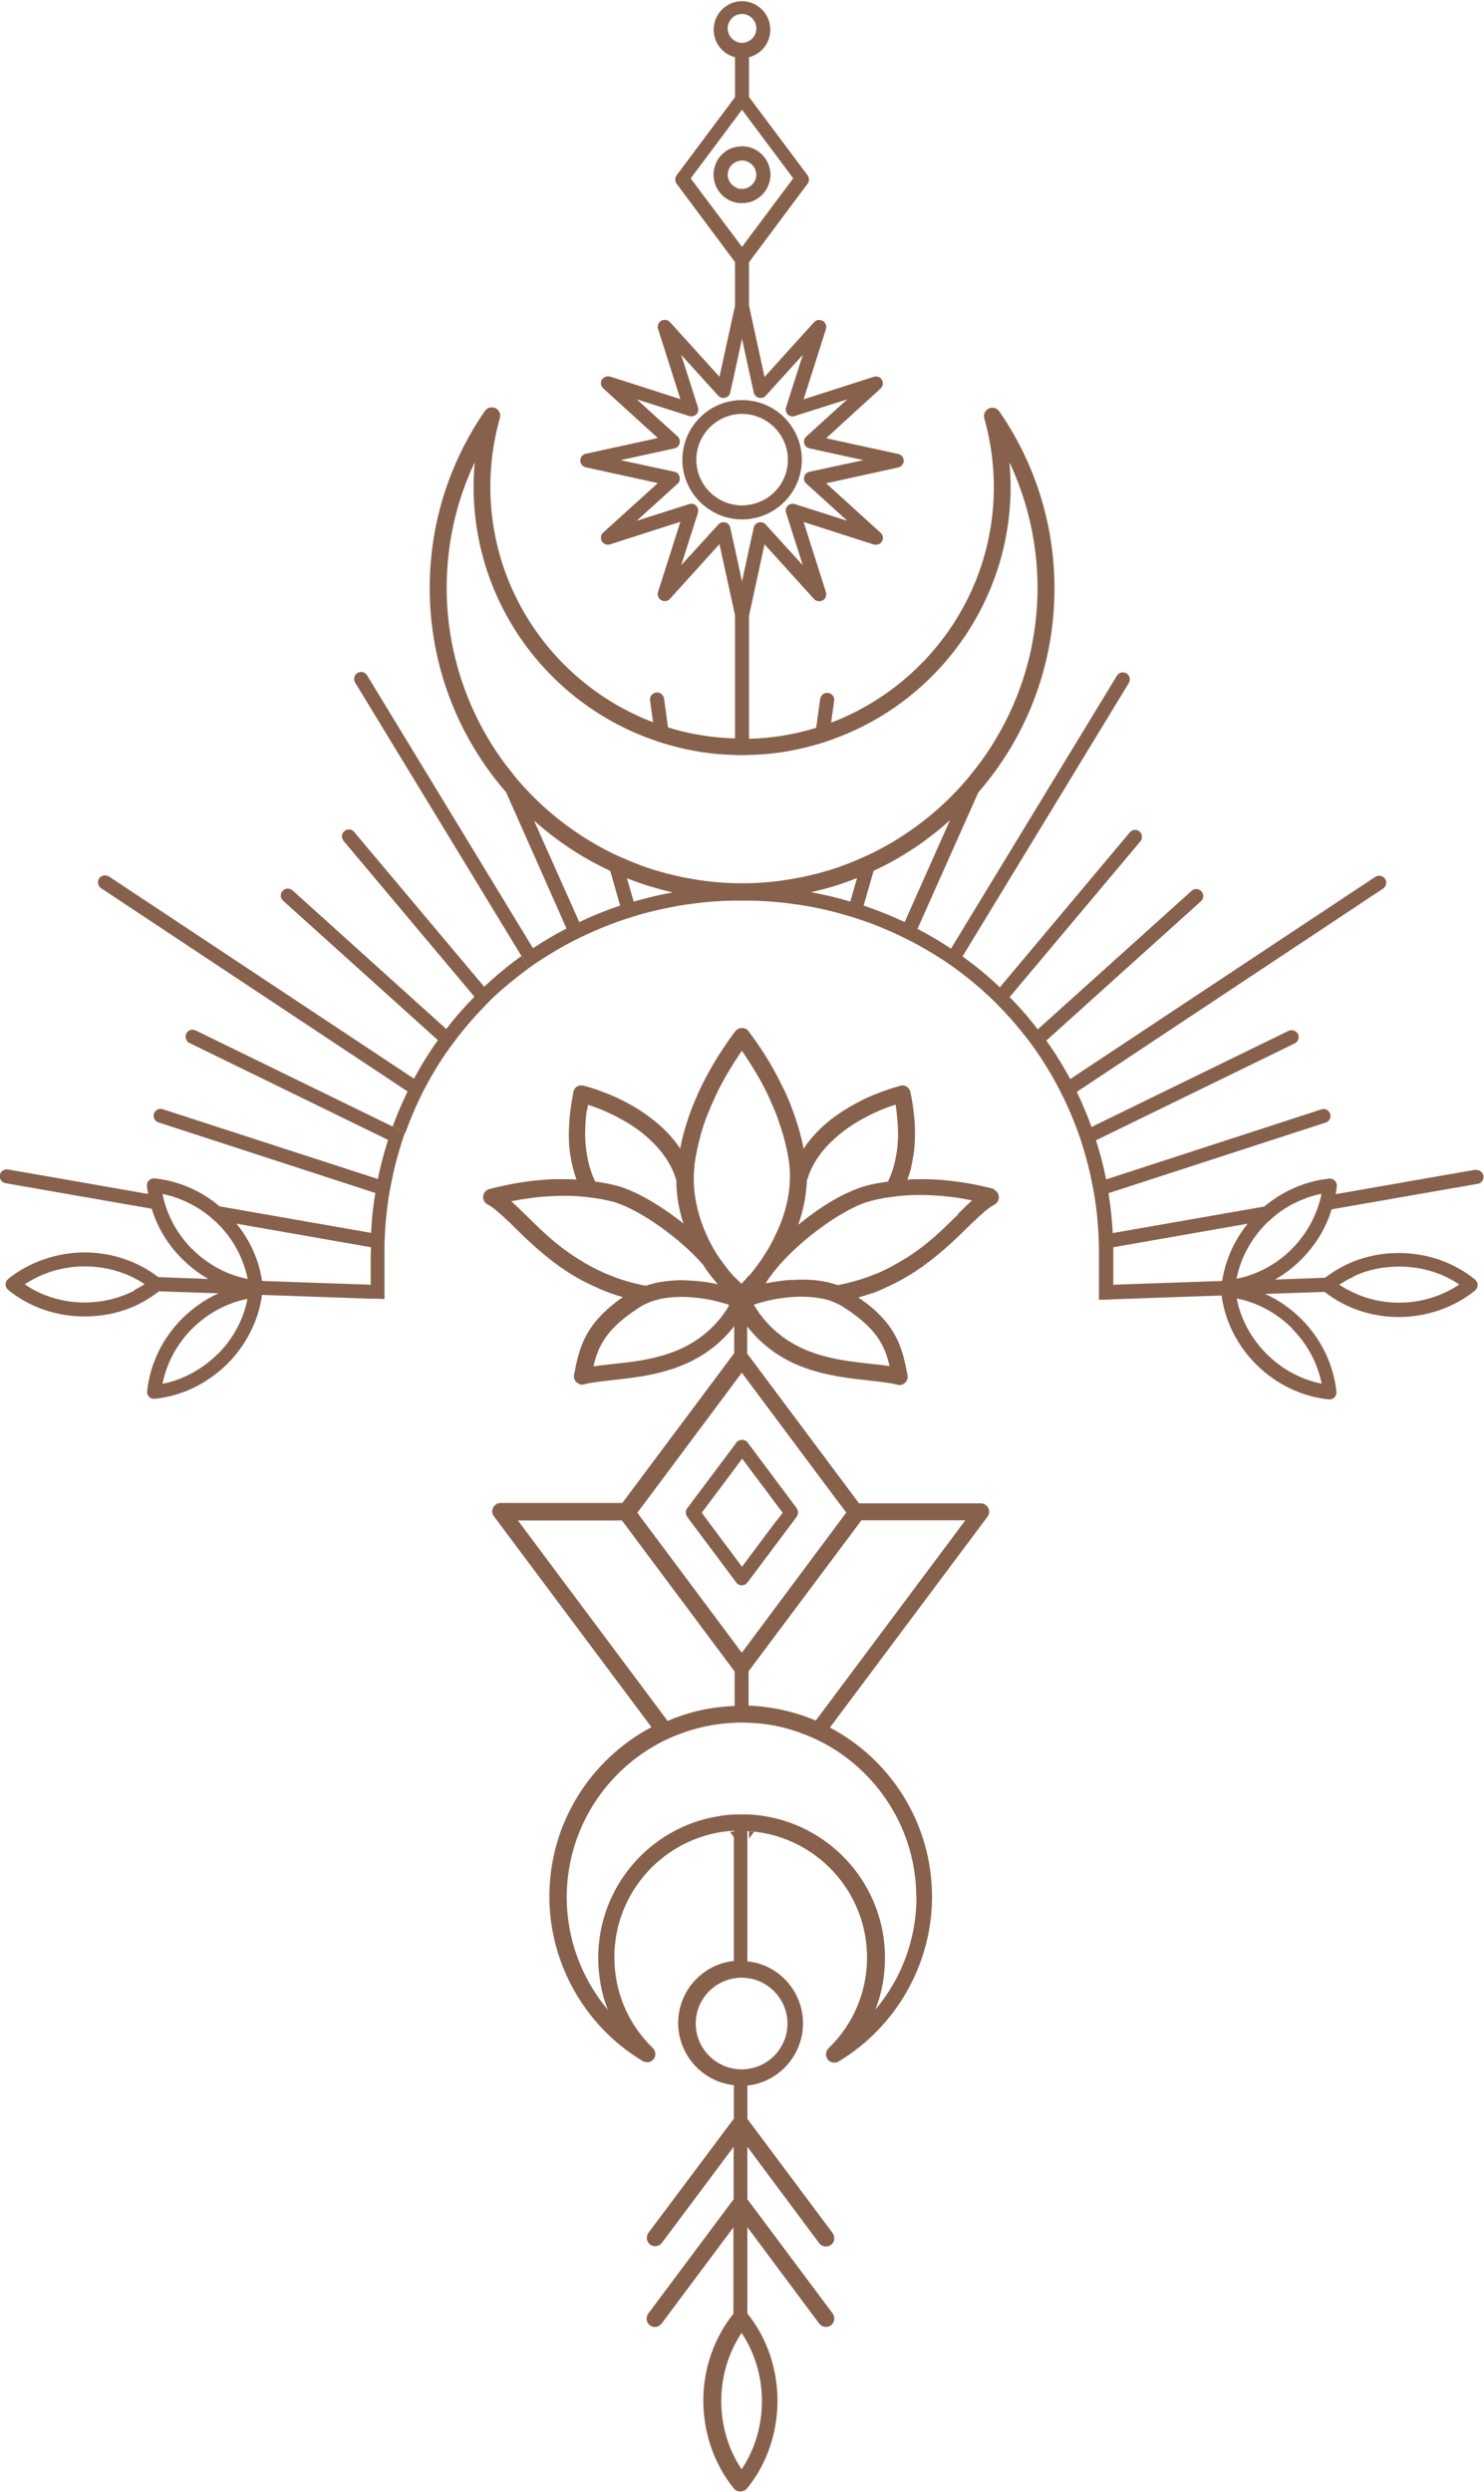 <?xml version="1.0" encoding="UTF-8"?><svg id="a" xmlns="http://www.w3.org/2000/svg" viewBox="0 0 74.42 124.93"><defs><style>.b{fill:#88614c;}</style></defs><g><path class="b" d="M37.56,45.12v.02c-.11,0-.23,0-.35,0s-.24,0-.35,0v-.02c.12,.01,.24,.01,.35,.01s.24,0,.35-.01Z"/><g><g><path class="b" d="M20.03,56.64l-.34-.16-9.88-4.82c-.17-.08-.39-.02-.47,.16-.08,.17-.01,.39,.16,.47l9.96,4.86c-.2,.64-.38,1.29-.51,1.96l-10.79-3.5c-.19-.06-.38,.04-.44,.22-.06,.19,.04,.38,.22,.44l10.88,3.54c-.11,.65-.18,1.32-.21,2l-7.6-1.33c-.93-.79-2.07-1.28-3.26-1.4-.1-.01-.21,.03-.28,.1-.08,.07-.11,.18-.1,.29,.01,.13,.03,.26,.06,.39l-7.03-1.23c-.19-.03-.38,.1-.41,.29-.03,.19,.1,.37,.29,.4l7.33,1.28c.28,.93,.8,1.8,1.52,2.51,.4,.4,.84,.74,1.32,1.01l-2.51-.09c-1.04-.8-2.34-1.24-3.7-1.24s-2.77,.47-3.83,1.33c-.08,.07-.13,.16-.13,.27s.05,.21,.13,.28c1.06,.86,2.41,1.33,3.83,1.33s2.69-.44,3.73-1.26l2.99,.1c-.67,.3-1.28,.73-1.82,1.26-1,1-1.62,2.29-1.76,3.65-.01,.1,.02,.21,.1,.28,.06,.07,.15,.1,.25,.1h.03c.67-.07,1.34-.26,1.96-.56,.62-.3,1.19-.71,1.69-1.2,.94-.95,1.56-2.17,1.73-3.45l5.44,.19h.35l.35,.02v-2.5c0-.24,.01-.48,.02-.71,.03-.65,.1-1.28,.19-1.9,.04-.24,.08-.47,.13-.7h0c.12-.65,.28-1.26,.47-1.87,.07-.23,.14-.46,.22-.67l-.3-.15Zm-13.29,8.06c-.75,.39-1.61,.6-2.49,.6-1.1,0-2.15-.32-3.01-.91,.87-.58,1.92-.9,3.01-.9,.8,0,1.59,.17,2.29,.49,.25,.12,.49,.25,.71,.4-.16,.11-.34,.21-.52,.3Zm4.18,3.18c-.78,.77-1.74,1.29-2.77,1.5,.2-1.03,.72-2,1.49-2.77,.78-.77,1.74-1.29,2.77-1.49-.2,1.03-.72,2-1.49,2.77Zm-1.28-5.25c-.54-.54-.96-1.19-1.23-1.88-.1-.24-.17-.49-.23-.75-.02-.04-.02-.1-.03-.14,.34,.07,.68,.17,1,.31,.56,.23,1.09,.56,1.55,.98,.08,.06,.15,.13,.22,.2,.78,.77,1.29,1.74,1.5,2.77-1.03-.2-2-.72-2.77-1.49Zm8.95,.22v1.56l-5.45-.19c-.15-1.04-.6-2.04-1.28-2.87l6.74,1.18c0,.11,0,.21,0,.32Z"/><path class="b" d="M35.88,64.38l-.05-.03s.02,0,.03,.01l.02,.02Z"/><path class="b" d="M35.88,64.38l-.05-.03s.02,0,.03,.01l.02,.02Z"/><polygon class="b" points="34.93 56.19 34.93 56.2 34.93 56.19 34.93 56.19"/></g><g><path class="b" d="M37.84,65.42h-.02s.01,0,.02,0Z"/><path class="b" d="M37.84,65.42h-.02s.01,0,.02,0Z"/><path class="b" d="M37.84,65.42h-.02s.01,0,.02,0Z"/><path class="b" d="M37.84,65.42h-.02s.01,0,.02,0Z"/><path class="b" d="M37.84,65.42h-.02s.01,0,.02,0Z"/></g></g></g><g><path class="b" d="M35.87,64.36s-.02-.01-.03-.01l.05,.03-.02-.02Zm-.94-8.17h0Zm.94,8.17s-.02-.01-.03-.01l.05,.03-.02-.02Zm-.94-8.17h0Zm0,0h0Zm.94,8.17s-.02-.01-.03-.01l.05,.03-.02-.02Zm-.94-8.17h0Zm2.9,9.23h.02s-.01,0-.02,0Zm-1.96-1.06s-.02-.01-.03-.01l.05,.03-.02-.02Zm1.34-19.23c-.12,0-.24,0-.35-.01v.02c.12,0,.24,0,.35,0s.24,0,.35,0v-.02c-.11,.01-.23,.01-.35,.01Zm-2.28,11.06h0Zm0,0h0Zm.94,8.17s-.02-.01-.03-.01l.05,.03-.02-.02Zm-.94-8.17h0Zm.94,8.17s-.02-.01-.03-.01l.05,.03-.02-.02Z"/><path class="b" d="M26.53,48.53c-.63,.46-1.23,.95-1.79,1.47-.17,.17-.33,.33-.49,.5-.48,.49-.92,1.01-1.34,1.55-.14,.19-.28,.38-.42,.57-.42,.59-.8,1.21-1.14,1.85-.11,.21-.22,.42-.32,.64-.26,.54-.49,1.1-.7,1.68l-.3-.15-.34-.16c.22-.6,.47-1.19,.75-1.76l-15.37-10.19c-.16-.11-.2-.33-.1-.49,.11-.16,.33-.2,.49-.1l15.3,10.14c.36-.67,.76-1.32,1.2-1.93l-7.76-6.99c-.15-.13-.16-.35-.03-.49,.13-.15,.35-.16,.5-.03l7.71,6.95c.43-.57,.91-1.11,1.41-1.62l-6.56-7.81c-.12-.15-.11-.37,.04-.49,.15-.13,.37-.11,.49,.04l6.52,7.76c.59-.55,1.21-1.07,1.87-1.54l.2,.33,.17,.28Z"/><path class="b" d="M37.56,45.12v.02c-.11,0-.23,0-.35,0s-.24,0-.35,0v-.02c.12,.01,.24,.01,.35,.01s.24,0,.35-.01Z"/><path class="b" d="M39.74,44.92v.03s-.06-.01-.08-.01c.03,0,.06,0,.08-.02Z"/><path class="b" d="M74.01,58.64l-7.03,1.23c.03-.13,.04-.26,.06-.39,.01-.11-.03-.21-.1-.29-.07-.07-.18-.11-.28-.1-.67,.07-1.34,.26-1.96,.56-.46,.22-.9,.51-1.3,.84l-7.6,1.33c-.03-.68-.11-1.35-.21-2l10.89-3.54c.19-.06,.29-.26,.22-.44-.06-.19-.26-.29-.44-.22l-10.79,3.51c-.13-.67-.3-1.32-.51-1.96l9.97-4.86c.17-.08,.25-.3,.16-.47-.09-.17-.3-.24-.47-.16l-9.88,4.82c-.22-.6-.47-1.19-.74-1.76l15.36-10.19c.16-.11,.21-.33,.1-.49-.11-.16-.33-.2-.49-.1l-15.3,10.14c-.36-.67-.76-1.32-1.2-1.93l7.76-6.99c.14-.13,.15-.35,.02-.49-.13-.15-.35-.16-.49-.03l-7.72,6.95c-.43-.57-.9-1.11-1.41-1.62l6.56-7.81c.12-.15,.1-.37-.04-.49-.15-.13-.37-.11-.49,.04l-6.52,7.77c-.58-.56-1.21-1.07-1.87-1.55l8.34-13.71c.1-.17,.04-.38-.12-.48-.17-.1-.38-.05-.48,.12l-8.32,13.68c-.54-.36-1.1-.69-1.68-.99l3.05-6.84h0c2.39-2.75,3.82-6.32,3.82-10.23,0-3.19-.96-6.26-2.77-8.88-.12-.17-.34-.22-.52-.14-.19,.09-.29,.3-.23,.49,.32,1.13,.48,2.29,.48,3.45,0,5.39-3.4,10-8.16,11.81l.15-1.09c.03-.2-.11-.37-.3-.4-.19-.03-.37,.11-.4,.3l-.2,1.45c-1.07,.33-2.2,.52-3.37,.55v-6.16l.78-3.59,2.48,2.74c.11,.12,.29,.15,.44,.07,.14-.08,.21-.25,.16-.41l-1.12-3.52,3.52,1.13c.16,.04,.33-.02,.41-.16,.08-.14,.06-.32-.07-.43l-2.73-2.48,3.61-.79c.16-.04,.28-.18,.28-.34s-.12-.31-.28-.34l-3.61-.79,2.73-2.49c.12-.11,.15-.29,.07-.43-.08-.15-.25-.21-.41-.16l-3.52,1.13,1.12-3.52c.05-.16-.02-.33-.16-.41-.15-.08-.33-.06-.44,.07l-2.48,2.74-.78-3.59v-2.16l2.94-3.94c.09-.12,.09-.29,0-.42l-2.94-3.93v-1.99c.62-.16,1.07-.71,1.07-1.38,0-.79-.64-1.43-1.42-1.43s-1.42,.64-1.42,1.43c0,.66,.45,1.22,1.07,1.38v2l-2.93,3.92c-.09,.13-.09,.3,0,.42l2.93,3.93v2.19l-.78,3.56-2.48-2.74c-.11-.12-.3-.15-.44-.07s-.21,.25-.16,.41l1.12,3.52-3.52-1.13c-.16-.04-.33,.02-.42,.16-.08,.14-.05,.32,.07,.43l2.74,2.49-3.61,.79c-.16,.03-.28,.17-.28,.34s.12,.3,.28,.34l3.61,.79-2.74,2.48c-.12,.11-.15,.29-.07,.43,.08,.15,.26,.21,.42,.16l3.52-1.13-1.12,3.52c-.05,.16,.02,.33,.16,.41,.14,.08,.33,.06,.44-.07l2.48-2.74,.78,3.56v6.18c-1.17-.03-2.29-.22-3.36-.55l-.2-1.45c-.03-.19-.21-.33-.4-.3-.19,.03-.33,.2-.3,.4l.15,1.09c-4.76-1.81-8.16-6.42-8.16-11.81,0-1.16,.16-2.33,.48-3.45,.05-.2-.04-.4-.23-.49-.19-.08-.4-.03-.52,.14-1.81,2.62-2.77,5.69-2.77,8.88,0,3.91,1.44,7.49,3.83,10.24,0,0,0,.01,.01,.02l3.02,6.81c-.58,.3-1.14,.63-1.68,.99l-8.32-13.68c-.1-.17-.32-.22-.48-.12-.17,.1-.22,.31-.12,.48l8.34,13.71,.2,.33,.17,.28c.19-.14,.38-.28,.58-.4,.52-.34,1.05-.66,1.6-.94,.21-.11,.42-.21,.63-.31,.63-.3,1.29-.56,1.96-.79,.22-.07,.44-.14,.67-.21,.67-.2,1.36-.35,2.07-.48,.23-.04,.46-.07,.7-.1,.69-.1,1.4-.15,2.12-.16v-.02c.12,.01,.24,.01,.35,.01s.24,0,.35-.01v.02c.73,.01,1.43,.06,2.13,.16,.24,.03,.47,.06,.7,.1,.71,.12,1.39,.28,2.07,.48,.22,.07,.45,.13,.67,.21,.67,.22,1.33,.49,1.96,.79,.21,.1,.42,.21,.63,.31,.55,.29,1.09,.61,1.6,.94,.2,.13,.39,.27,.58,.4,.63,.46,1.22,.95,1.78,1.48,.17,.16,.34,.33,.5,.5,.48,.49,.92,1.01,1.34,1.55,.15,.19,.28,.38,.42,.57,.41,.59,.79,1.21,1.13,1.86,.11,.21,.22,.42,.32,.63,.26,.55,.49,1.1,.7,1.68,.08,.22,.15,.44,.22,.67,.19,.61,.35,1.23,.47,1.87,.05,.23,.09,.46,.13,.7,.1,.62,.16,1.25,.19,1.9,.01,.24,.02,.47,.02,.71v2.5h.35l.35-.02,5.45-.19c.17,1.28,.78,2.5,1.73,3.45,1,1,2.29,1.62,3.65,1.76h.03c.09,0,.18-.03,.25-.1,.07-.07,.11-.18,.1-.28-.14-1.35-.76-2.65-1.76-3.65-.53-.53-1.15-.96-1.82-1.26l2.99-.1h0c1.04,.82,2.36,1.26,3.72,1.26s2.77-.47,3.82-1.33c.08-.07,.13-.17,.13-.28s-.05-.2-.13-.27c-1.05-.86-2.41-1.33-3.82-1.33s-2.66,.44-3.7,1.24h0l-2.51,.09c.48-.27,.92-.61,1.32-1.01,.71-.71,1.24-1.58,1.52-2.51h0l7.33-1.28c.19-.03,.31-.21,.28-.4-.03-.19-.22-.32-.4-.29ZM36.49,1.43c0-.4,.32-.73,.72-.73s.72,.33,.72,.73c0,.27-.15,.51-.37,.62-.1,.06-.22,.1-.35,.1s-.25-.03-.35-.1c-.22-.12-.37-.36-.37-.62Zm-1.85,7.51l2.22-2.97,.35-.47,.35,.47,2.22,2.97-2.22,2.97-.35,.47-.35-.47-2.22-2.96Zm1.98,17.51c-.03-.13-.12-.23-.25-.26-.03,0-.06-.01-.09-.01-.1,0-.19,.04-.26,.12l-1.86,2.04,.84-2.63c.04-.12,0-.26-.08-.35-.1-.1-.23-.13-.35-.09l-2.64,.84,2.05-1.86c.1-.08,.13-.22,.1-.35-.03-.13-.13-.22-.26-.25l-2.7-.58,2.7-.59c.13-.03,.23-.12,.26-.25,.03-.12,0-.26-.1-.35l-2.05-1.86,2.64,.84c.12,.04,.26,0,.35-.08,.09-.1,.12-.23,.08-.36l-.84-2.63,1.86,2.05c.09,.1,.22,.13,.35,.1,.13-.03,.22-.13,.25-.26l.24-1.08,.35-1.62,.35,1.61,.24,1.09c.03,.13,.13,.23,.25,.26,.13,.03,.26,0,.35-.1l1.86-2.05-.84,2.63c-.04,.13,0,.26,.08,.36,.1,.09,.23,.12,.35,.08l2.64-.84-2.05,1.86c-.1,.09-.14,.22-.11,.35,.03,.13,.14,.22,.27,.25l2.7,.59-2.7,.58c-.13,.03-.24,.12-.27,.25-.03,.13,0,.26,.11,.35l2.05,1.86-2.64-.84c-.12-.04-.26,0-.35,.09-.09,.09-.12,.23-.08,.35l.84,2.63-1.86-2.04c-.09-.1-.22-.14-.35-.11-.12,.03-.22,.13-.25,.26l-.24,1.09-.35,1.61-.35-1.62-.24-1.08Zm-7.57,19.78l-2.27-5.09c1.14,1.02,2.42,1.87,3.82,2.52l.5,1.74c-.71,.24-1.39,.51-2.05,.83Zm2.73-1.03l-.34-1.17c.74,.3,1.51,.53,2.3,.71-.67,.12-1.32,.28-1.96,.46Zm7.95-.25s-.05-.01-.07-.01c.03,0,.06,0,.08-.02v.03Zm2.91,.25c-.64-.19-1.3-.35-1.97-.47,.79-.17,1.56-.41,2.31-.71l-.34,1.18Zm-2.05-1.31c-.24,.06-.48,.11-.73,.15-.75,.14-1.51,.22-2.3,.24-.11,0-.23,0-.35,0s-.24,0-.35,0c-.78-.02-1.55-.1-2.29-.24-.25-.04-.49-.09-.73-.15-.93-.21-1.83-.52-2.69-.91-.29-.12-.57-.26-.85-.41-1.74-.92-3.28-2.18-4.52-3.69,0,0,0-.01-.01-.02-.45-.55-.86-1.12-1.23-1.73-1.35-2.24-2.14-4.86-2.14-7.66,0-2.2,.48-4.34,1.41-6.3-.04,.41-.06,.82-.06,1.23,0,5.91,3.83,10.95,9.14,12.74,.24,.09,.49,.16,.74,.23,1.03,.29,2.11,.46,3.23,.48,.12,.01,.24,.01,.35,.01s.24,0,.35-.01c1.12-.02,2.2-.19,3.24-.48,.25-.07,.5-.14,.74-.23,5.31-1.8,9.14-6.84,9.14-12.74,0-.41-.02-.82-.06-1.23,.92,1.96,1.41,4.1,1.41,6.3,0,2.8-.78,5.42-2.14,7.66-.37,.61-.78,1.19-1.23,1.73,0,0,0,.01-.01,.02-1.24,1.51-2.78,2.77-4.52,3.69-.28,.15-.56,.29-.85,.41-.85,.39-1.75,.7-2.69,.91Zm4.78,2.34c-.66-.31-1.35-.59-2.06-.83l.5-1.74h0c1.4-.65,2.69-1.51,3.83-2.54l-2.27,5.1Zm22.51,17.76h0c.7-.33,1.48-.49,2.29-.49,1.09,0,2.15,.31,3.01,.9-.87,.58-1.92,.91-3.01,.91-.88,0-1.74-.21-2.49-.6-.18-.09-.35-.19-.52-.3,.23-.15,.47-.29,.72-.4Zm-12.05,.42v-1.56c0-.11,0-.21,0-.32l6.74-1.18c-.68,.84-1.12,1.83-1.28,2.87l-5.46,.19Zm8.95,2.19c.78,.77,1.29,1.74,1.5,2.77-1.03-.2-2-.73-2.77-1.5-.77-.77-1.29-1.74-1.49-2.77,1.03,.2,2,.72,2.77,1.49Zm1.46-6.61c-.06,.26-.13,.51-.23,.75-.27,.69-.69,1.34-1.23,1.88-.77,.77-1.74,1.29-2.77,1.49,.2-1.02,.72-2,1.49-2.77,.07-.07,.15-.14,.22-.2,.46-.42,.98-.75,1.55-.98h0c.32-.14,.66-.24,1-.31-.01,.04-.02,.1-.03,.14Z"/></g><g><path class="b" d="M37.56,7.38c-.11-.03-.23-.04-.35-.04s-.24,.02-.35,.04c-.62,.15-1.07,.71-1.07,1.38s.46,1.23,1.07,1.38c.11,.03,.22,.04,.35,.04s.24-.02,.35-.04c.61-.16,1.07-.71,1.07-1.38s-.46-1.22-1.07-1.38Zm0,2c-.1,.06-.22,.1-.35,.1s-.25-.03-.35-.1c-.22-.12-.37-.35-.37-.62s.15-.51,.37-.62c.1-.06,.22-.1,.35-.1s.25,.03,.35,.1c.22,.12,.37,.35,.37,.62s-.15,.5-.37,.62Z"/><path class="b" d="M37.56,7.38c-.11-.03-.23-.04-.35-.04s-.24,.02-.35,.04c-.62,.15-1.07,.71-1.07,1.38s.46,1.23,1.07,1.38c.11,.03,.22,.04,.35,.04s.24-.02,.35-.04c.61-.16,1.07-.71,1.07-1.38s-.46-1.22-1.07-1.38Zm0,2c-.1,.06-.22,.1-.35,.1s-.25-.03-.35-.1c-.22-.12-.37-.35-.37-.62s.15-.51,.37-.62c.1-.06,.22-.1,.35-.1s.25,.03,.35,.1c.22,.12,.37,.35,.37,.62s-.15,.5-.37,.62Z"/></g><path class="b" d="M49.89,59.62s-.02-.01-.03-.01c-.35-.09-.71-.17-1.06-.24-.51-.1-1.02-.16-1.52-.21-.41-.03-.82-.05-1.21-.04-.2,0-.38,0-.57,.02,.12-.3,.21-.62,.26-.96,.07-.34,.11-.69,.12-1.06,.02-.44,0-.92-.07-1.42-.03-.3-.08-.6-.15-.92,0,0,0-.02,0-.02-.02-.11-.09-.21-.19-.28-.1-.06-.22-.08-.33-.04-.34,.09-.7,.21-1.06,.35-.38,.14-.76,.31-1.14,.52-.42,.22-.82,.48-1.2,.76-.56,.43-1.06,.94-1.44,1.52-.06-.31-.13-.61-.22-.92-.11-.39-.24-.78-.39-1.17-.16-.42-.34-.83-.56-1.24h0c-.17-.35-.36-.69-.56-1.03h0c-.3-.51-.64-1-1.01-1.5,0,0,0-.01-.01-.02-.08-.11-.2-.17-.34-.17s-.26,.06-.34,.17c0,0-.01,.02-.02,.02-.37,.49-.7,1-1.01,1.5-.2,.34-.39,.68-.56,1.02-.21,.41-.39,.83-.56,1.24-.15,.39-.28,.78-.39,1.17h0c-.09,.31-.16,.61-.22,.92-.39-.58-.89-1.09-1.45-1.51-.37-.29-.78-.55-1.19-.77-.38-.2-.76-.38-1.14-.52-.36-.14-.71-.26-1.06-.35-.11-.03-.23-.01-.33,.04-.1,.06-.16,.16-.19,.28,0,.01,0,.02,0,.03-.06,.31-.11,.62-.15,.92-.06,.51-.08,.98-.07,1.43,.01,.37,.05,.72,.12,1.05,.06,.33,.15,.65,.26,.96-.19-.02-.38-.02-.57-.02-.39-.01-.8,0-1.21,.04-.5,.04-1.01,.11-1.52,.21-.35,.07-.71,.15-1.06,.24-.01,0-.02,0-.03,.01-.16,.05-.27,.19-.29,.35-.02,.17,.07,.34,.23,.42,.28,.14,.63,.46,1.03,.84,.09,.08,.18,.17,.27,.26,.27,.26,.56,.56,.89,.85,.39,.36,.83,.73,1.32,1.09h0c.51,.37,1.07,.71,1.71,1.01h0c.28,.13,.57,.26,.87,.37h0c.22,.08,.45,.16,.69,.22-.24,.16-.44,.32-.63,.48h0c-.16,.13-.29,.26-.42,.39-.94,.94-1.19,1.89-1.4,3.02-.03,.14,.02,.29,.12,.38,.08,.07,.18,.12,.29,.12,.03,0,.07,0,.1-.02,.4-.1,.91-.15,1.44-.21,1.87-.21,4.34-.48,6.08-2.7v1.35l-5.61,7.51h-6.1c-.16,0-.3,.09-.38,.23-.07,.15-.06,.31,.04,.44l7.9,10.57c-3.04,1.61-5.12,4.81-5.12,8.49,0,3.36,1.79,6.52,4.68,8.25,.18,.11,.42,.07,.55-.1,.13-.17,.11-.41-.05-.56-1.24-1.2-1.92-2.82-1.92-4.55,0-3.29,2.52-6.01,5.74-6.32,.08,0,.17-.01,.25-.02v6.53c-1.57,.17-2.79,1.5-2.79,3.11s1.22,2.95,2.79,3.12v1.68l-4.28,5.72c-.14,.19-.1,.45,.08,.59,.19,.14,.45,.1,.59-.08l3.6-4.82v2.63l-4.28,5.73c-.14,.19-.1,.45,.08,.59,.19,.14,.45,.1,.59-.09l3.6-4.82v4.33c-.97,1.21-1.51,2.75-1.51,4.36s.55,3.19,1.53,4.4c.08,.1,.2,.15,.33,.15s.25-.06,.33-.15c.99-1.21,1.53-2.78,1.53-4.4s-.54-3.17-1.51-4.37v-4.33l3.6,4.83c.08,.11,.21,.17,.34,.17,.08,0,.17-.02,.25-.08,.19-.14,.22-.4,.09-.59l-4.28-5.73v-2.63l3.6,4.83c.08,.11,.21,.17,.34,.17,.08,0,.17-.03,.25-.08,.19-.14,.22-.4,.09-.59l-4.28-5.73v-1.67c1.57-.17,2.79-1.51,2.79-3.12s-1.22-2.95-2.79-3.11v-6.53c.08,.01,.17,.02,.26,.02,3.22,.31,5.74,3.02,5.74,6.32,0,1.73-.69,3.35-1.93,4.55-.15,.15-.17,.39-.04,.56,.08,.11,.21,.16,.33,.16,.08,0,.15-.02,.22-.06,2.88-1.73,4.68-4.89,4.68-8.25,0-3.68-2.07-6.88-5.12-8.49l7.9-10.57c.1-.13,.11-.3,.04-.44-.07-.14-.22-.23-.38-.23h-6.1l-5.61-7.51v-1.36c1.74,2.23,4.22,2.5,6.09,2.71,.53,.06,1.04,.11,1.44,.21,.03,.01,.07,.02,.1,.02,.11,0,.21-.04,.29-.12,.11-.1,.15-.24,.12-.38-.21-1.13-.46-2.08-1.4-3.02-.13-.13-.26-.26-.42-.39-.19-.16-.4-.31-.64-.48,.24-.07,.47-.15,.7-.22h.02c.3-.11,.58-.24,.85-.37h0c.64-.3,1.21-.65,1.72-1.02,.5-.36,.93-.73,1.33-1.09,.33-.3,.62-.59,.89-.85,.09-.09,.18-.18,.27-.26,.4-.38,.75-.7,1.03-.84,.16-.08,.25-.25,.23-.42-.02-.16-.12-.3-.29-.35Zm-9.43-.23c0-.07,.01-.15,0-.22h0s.03-.05,.04-.08c.24-.78,.74-1.46,1.36-2.01,.43-.39,.92-.73,1.43-1,.53-.3,1.09-.53,1.62-.7,.01,.08,.03,.17,.04,.25,.04,.35,.07,.68,.08,1,.02,.48-.02,.93-.1,1.35-.08,.45-.21,.87-.4,1.26-.39,.05-.77,.12-1.13,.22-.06,.02-.12,.03-.17,.05-.3,.1-.62,.24-.96,.4-.65,.33-1.35,.79-2.02,1.32-.06,.05-.12,.1-.19,.15-.01,.01-.02,.02-.03,.02,.24-.67,.38-1.35,.42-2.01Zm-5.53-3.19h0Zm-5.48-.56c.01-.08,.02-.17,.04-.25,.53,.17,1.09,.4,1.62,.7,.51,.27,1.01,.61,1.43,1,.62,.56,1.11,1.23,1.35,2,0,.02,.02,.05,.03,.07,0,.07,0,.15,0,.22,.02,.63,.13,1.26,.33,1.89,0,.03,.02,.06,.03,.08-.05-.04-.11-.08-.16-.13-.67-.52-1.37-.97-2.01-1.3-.34-.17-.66-.31-.96-.41l-.17-.05c-.36-.1-.74-.17-1.13-.22-.19-.39-.32-.81-.4-1.26-.08-.42-.12-.87-.1-1.35,0-.31,.03-.64,.08-.99Zm1,8.24c-.53-.22-1.01-.48-1.45-.76-.64-.4-1.19-.84-1.67-1.28-.36-.33-.68-.65-.98-.94-.26-.25-.49-.48-.71-.68,.03,0,.05-.01,.08-.01,.42-.08,.83-.14,1.23-.19,.47-.04,.93-.07,1.38-.07,.5,0,.98,.04,1.44,.11,.35,.04,.69,.12,1.01,.2,.1,.03,.19,.06,.29,.1,.89,.33,2.06,1.08,3.07,1.95,.41,.35,.8,.73,1.12,1.1,.12,.2,.26,.39,.4,.57,.11,.14,.22,.28,.34,.41-.05-.01-.1-.02-.15-.03l.02,.02-.05-.03c-.13-.03-.26-.05-.4-.07-.22-.03-.45-.06-.69-.07-.04-.01-.1-.01-.15-.01-.24-.02-.48-.02-.71-.01-.33,.02-.64,.06-.95,.12h0c-.05,.01-.1,.02-.15,.04-.13,.03-.26,.06-.38,.11-.71-.13-1.36-.33-1.94-.58Zm6.09,1.61s-.03,.04-.04,.07c-.02,.03-.03,.06-.05,.08-.02,.03-.05,.07-.07,.1-.04,.06-.08,.12-.13,.19-1.53,2.02-3.74,2.27-5.57,2.46-.32,.03-.62,.07-.92,.11,.2-.87,.55-1.68,1.75-2.57,.15-.11,.31-.22,.49-.34h0s.08-.06,.12-.08c.11-.07,.23-.13,.35-.18,.25-.11,.53-.19,.82-.24,.29-.05,.58-.07,.89-.07,.27,0,.55,.02,.81,.05,.4,.04,.79,.12,1.14,.22,.08,.02,.15,.04,.22,.06,.07,.02,.15,.04,.21,.07h0s-.03,.04-.04,.06Zm-10.56,10.74h5.21l5.65,7.57v1.73c-1.19,.04-2.32,.3-3.36,.75l-7.5-10.04Zm12.23,44.15c0,1.24-.36,2.43-1.02,3.42-.66-.99-1.02-2.18-1.02-3.42s.36-2.43,1.02-3.42c.66,.99,1.02,2.19,1.02,3.42Zm1.28-18.93c0,1.15-.84,2.1-1.95,2.27-.11,.02-.23,.03-.35,.03s-.24-.01-.35-.03c-1.1-.17-1.95-1.12-1.95-2.27s.85-2.1,1.95-2.27c.11-.02,.23-.03,.35-.03s.24,.01,.35,.03c1.1,.17,1.95,1.12,1.95,2.27Zm6.47-6.33c0,2.08-.75,4.08-2.06,5.63,.32-.82,.48-1.69,.48-2.6,0-3.56-2.6-6.53-6-7.09-.28-.05-.56-.08-.84-.09-.04,0-.1,0-.14,0-.07,0-.14,0-.21,0s-.14,0-.21,0c-.05,0-.1,0-.15,0-.28,.01-.56,.04-.83,.09-3.4,.56-6,3.53-6,7.09,0,.91,.16,1.79,.48,2.61-1.31-1.56-2.06-3.56-2.06-5.64,0-3.4,1.95-6.35,4.78-7.8,.26-.13,.52-.25,.79-.35,.89-.35,1.84-.56,2.84-.6,.12-.01,.24-.01,.35-.01s.24,0,.35,.01c1,.03,1.96,.24,2.85,.6,.27,.1,.53,.22,.79,.35,2.83,1.45,4.78,4.41,4.78,7.8Zm-2.76-18.9h5.21l-7.5,10.04c-1.04-.44-2.18-.7-3.37-.75v-1.72l5.66-7.57Zm-1.1-.84l.34,.45-.29,.39-4.6,6.17-.35,.47-.35-.47-4.6-6.16-.29-.39,.34-.45,4.55-6.1,.35-.47,.35,.47,4.56,6.11Zm-4.56-11.42c-.06,.07-.11,.13-.17,.2t0,0s-.08,.09-.12,.13c-.02,.02-.04,.05-.07,.07l-.03-.03s-.04-.03-.06-.06c-.02-.02-.04-.04-.07-.07-.06-.05-.11-.11-.17-.16-.06-.06-.12-.13-.18-.2,0,0-.01,0-.01-.01-.02-.01-.02-.02-.03-.03h0c-.13-.16-.26-.32-.38-.49h0c-.1-.13-.19-.26-.28-.4-.28-.43-.51-.9-.7-1.38-.31-.8-.48-1.63-.48-2.43h0c0-.24,.02-.47,.04-.69h0s0-.03,0-.04c.07-.48,.17-.96,.3-1.44,.1-.37,.22-.74,.37-1.1,.16-.4,.34-.8,.54-1.21,.24-.47,.51-.94,.81-1.41,.11-.17,.23-.35,.35-.53,.12,.17,.24,.34,.35,.52,.3,.47,.58,.94,.82,1.41,.2,.41,.38,.82,.54,1.21,.14,.37,.26,.74,.37,1.1,.13,.48,.24,.96,.3,1.44,0,.01,0,.02,0,.03h0c.03,.24,.04,.48,.03,.73h0c-.02,.95-.29,1.96-.79,2.93,0,.01,0,.02-.01,.03,0,0,0,.01-.01,.02-.16,.33-.35,.65-.56,.96h0s0,.01,0,.01c-.04,.07-.09,.13-.14,.2,0,0,0,0-.01,.01-.09,.13-.19,.26-.28,.38-.08,.1-.16,.21-.25,.3Zm7.09,4.53c-.29-.04-.6-.08-.92-.11-1.82-.2-4.04-.44-5.57-2.46-.05-.06-.1-.12-.13-.19-.03-.03-.05-.06-.07-.1l-.05-.08s-.03-.04-.05-.07c-.01-.02-.02-.04-.04-.06h0s.01-.01,.02-.01l.2-.07h0c.07-.02,.15-.04,.22-.06,.35-.1,.74-.18,1.14-.22,.57-.07,1.15-.07,1.7,.02,.29,.04,.57,.12,.82,.24,.12,.05,.24,.11,.35,.18,.04,.02,.08,.05,.12,.08,.18,.11,.34,.22,.49,.34,1.21,.89,1.55,1.7,1.75,2.57Zm3.41-7.6c-.3,.29-.62,.61-.97,.93h0c-.48,.44-1.03,.88-1.67,1.28,0,0,0,0-.01,0,0,0,0,0,0,0-.43,.27-.9,.53-1.42,.75,0,0,0,0-.01,0-.58,.24-1.23,.44-1.94,.58-.12-.04-.25-.08-.39-.11-.05-.02-.1-.03-.15-.04-.31-.07-.64-.11-.96-.12-.24-.01-.47-.01-.71,.01-.05,0-.1,0-.15,0,0,0-.01,0-.01,0-.23,.01-.46,.04-.67,.07-.14,.02-.28,.04-.4,.07-.01,0-.02,0-.03,0l-.15,.03c.06-.11,.13-.22,.22-.33,.4-.57,1-1.19,1.65-1.75,1.01-.87,2.18-1.62,3.07-1.95,.1-.03,.2-.06,.29-.09,.33-.09,.66-.16,1.01-.2h0c.46-.07,.93-.11,1.43-.11h0c.45,0,.91,.02,1.38,.07h0c.4,.04,.81,.1,1.22,.19h0s.05,0,.08,.01c-.22,.2-.46,.43-.71,.68Z"/><path class="b" d="M37.56,20.08c-.11-.02-.23-.02-.35-.02s-.24,0-.35,.02c-1.48,.17-2.64,1.44-2.64,2.97s1.16,2.79,2.64,2.97c.12,.02,.24,.02,.35,.02s.24,0,.35-.02c1.49-.17,2.65-1.44,2.65-2.97s-1.16-2.81-2.65-2.97Zm0,5.23c-.11,.02-.23,.03-.35,.03s-.24-.01-.35-.03c-1.1-.17-1.94-1.12-1.94-2.26s.84-2.1,1.94-2.27c.11-.02,.23-.03,.35-.03s.24,.01,.35,.03c1.1,.17,1.95,1.12,1.95,2.27s-.84,2.09-1.95,2.26Z"/><g><path class="b" d="M37.82,91.83l-.26,.35v-.37c.08,.01,.17,.02,.26,.02Z"/><path class="b" d="M36.86,91.81v.37l-.25-.34c.08,0,.17-.01,.25-.02Z"/></g><g><g><path class="b" d="M35.87,64.36s-.02-.01-.03-.01l.05,.03-.02-.02Z"/><path class="b" d="M37.84,65.42h-.02s.01,0,.02,0Z"/></g><g><polygon class="b" points="34.93 56.19 34.93 56.2 34.93 56.19 34.93 56.19"/><path class="b" d="M34.93,56.19h0Z"/></g></g><path class="b" d="M39.96,75.62l-.18-.24-2.22-2.97-.07-.09c-.13-.18-.43-.18-.56,0l-.07,.1-2.22,2.96-.18,.24c-.09,.12-.09,.3,0,.42l.13,.18,2.26,3.02,.07,.1c.07,.09,.17,.14,.28,.14s.21-.05,.28-.14l.07-.09,2.27-3.03,.13-.18c.09-.12,.09-.3,0-.42Zm-1.01,.6l-1.39,1.86-.35,.47-.35-.47-1.38-1.85-.29-.39,.34-.45,1.34-1.79,.35-.47,.35,.47,1.34,1.79,.34,.45-.29,.39Z"/></svg>